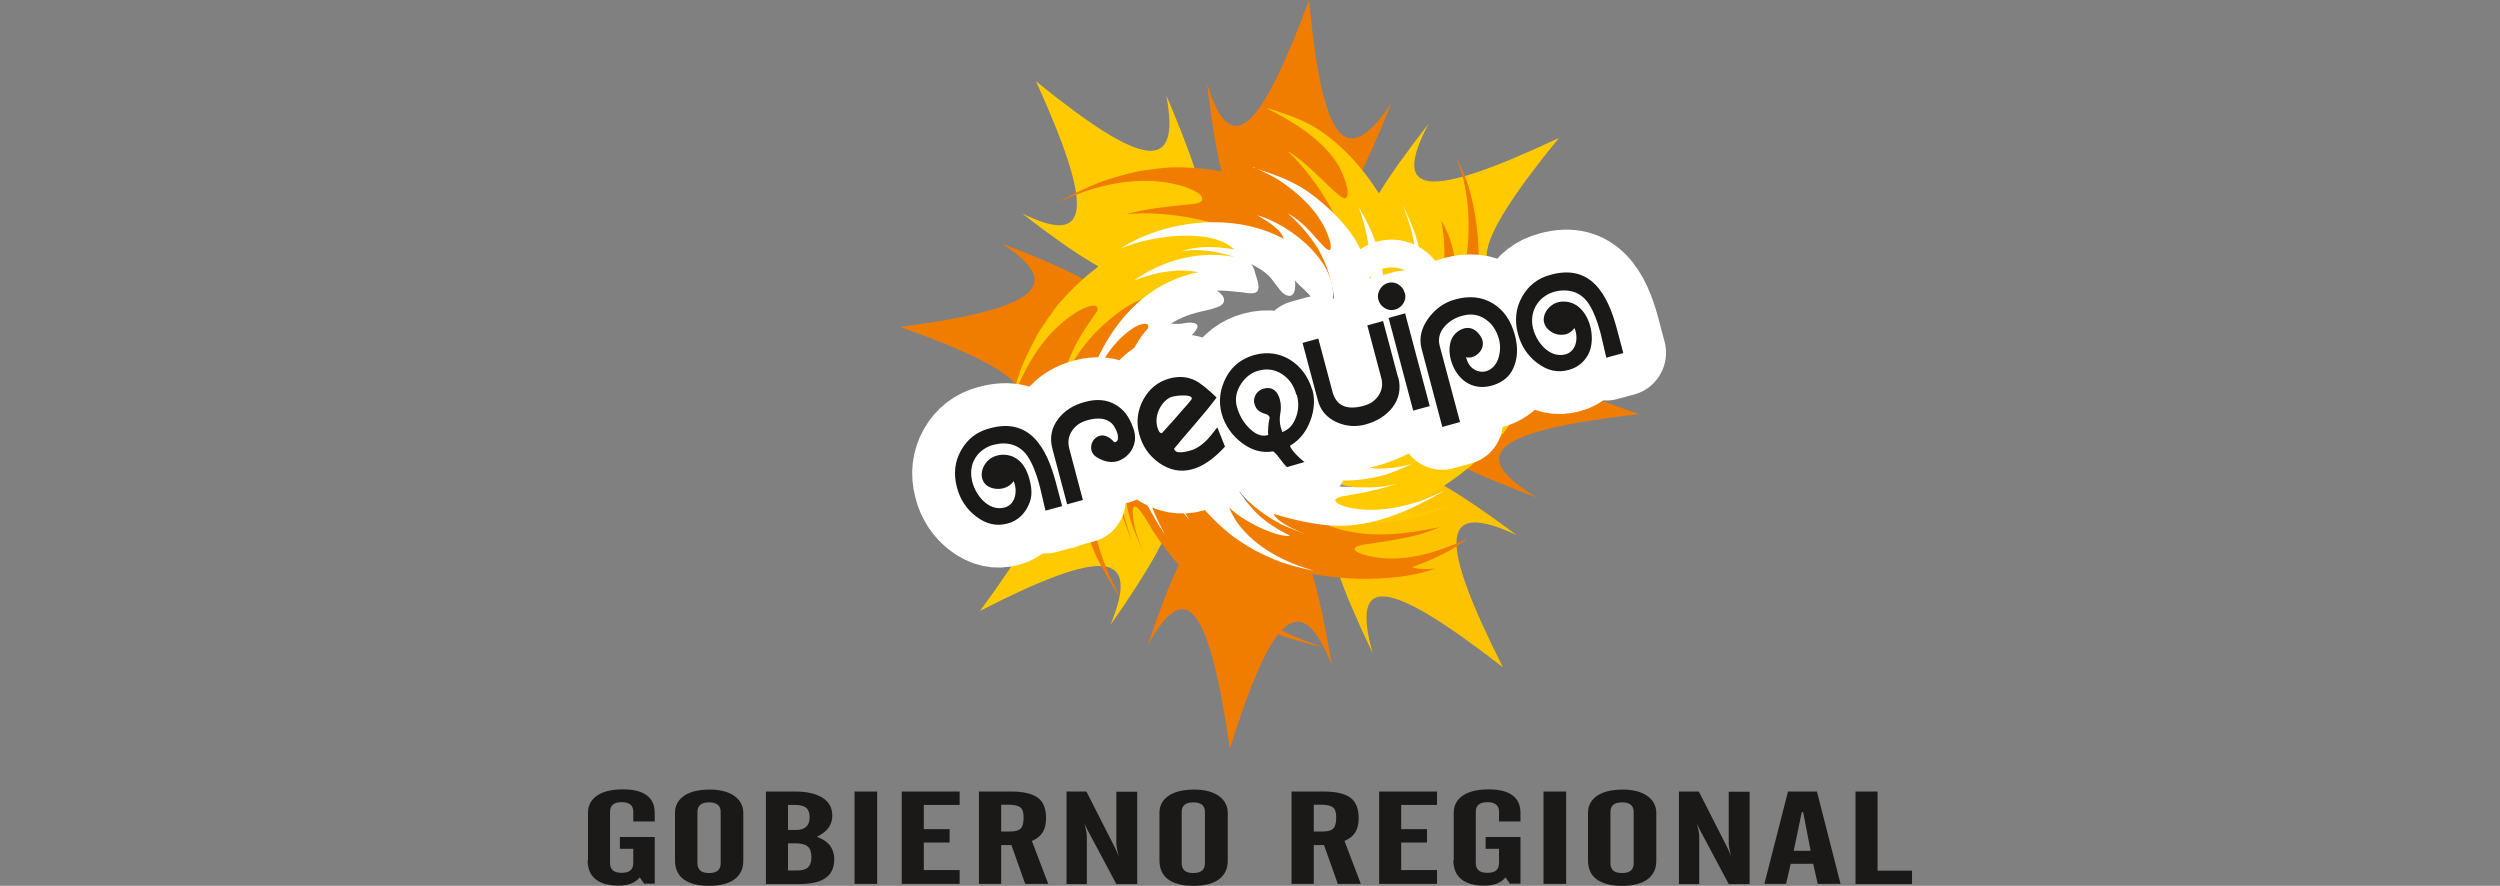 <svg width="127" height="45" viewBox="0 0 127 45" xmlns="http://www.w3.org/2000/svg"><rect x="0" y="0" width="127" height="45" fill="#808080" stroke="none"/><g fill-rule="evenodd"><path d="m66.5 0c.68 7.23 1.85 8.7 4.18 5.25-2.68 6.73-4.13 7.92-5.18 4.24-2.19 3.34-3.36 1.86-4.18-5.25 1.17 3.83 2.62 2.64 5.18-4.24z" fill="#f07c00"/><path d="m63.48 28.55c1.8-3.43 2.98-1.96 4.18 5.25-1.55-3.92-3.01-2.73-5.18 4.24-1.06-7.32-2.24-8.79-4.18-5.25 2.29-6.83 3.75-8.01 5.18-4.24z" fill="#f07c00"/><path d="m45.71 16.61c6.99-.92 8.45-2.11 5.18-4.24 6.51 2.48 7.77 3.93 4.28 5.23 3.15 1.98 1.6 3.19-5.28 4.25 3.64-1.41 2.46-2.89-4.18-5.25z" fill="#f07c00"/><path d="m73.9 20.03c-3.53-2.07-2.08-3.26 5.18-4.24-4.02 1.33-2.85 2.8 4.18 5.25-7.38.84-8.83 2.03-5.18 4.24-6.89-2.56-8.06-4.03-4.18-5.25z" fill="#f07c00"/><path d="m49.79 31.03c4.27-5.81 4.47-7.7.71-6.71 6.3-3.06 8.16-2.86 6.62.72 3.58-1.01 3.38.87-.71 6.71 1.55-3.76-.3-3.96-6.62-.72z" fill="#ffcb00"/><path d="m71.86 13c-3.97.92-3.77-.97.71-6.71-1.94 3.67-.08 3.87 6.62.72-4.66 5.72-4.86 7.6-.71 6.71-6.68 2.97-8.54 2.77-6.62-.72z" fill="#ffcb00"/><path d="m76.35 33.9c-5.89-4.57-7.75-4.77-6.62-.72-3.17-6.62-2.97-8.5.71-6.71-1.14-3.87.72-3.67 6.62.72-3.86-1.81-4.06.07-.71 6.71z" fill="#fec300"/><path d="m58.54 11.56c.76 3.78-1.1 3.57-6.62-.72 3.48 1.72 3.68-.16.71-6.71 5.51 4.47 7.36 4.68 6.62.72 1.07 2.52 1.67 4.2 1.82 5.19.45 2.24-.37 2.65-2.53 1.51z" fill="#ffcb00"/><path d="m64.42 5.5c1.35.44 2.08.71 2.89 1.31 1.57 1.15 2.73 2.8 3.6 4.54.15.31.29.64.46.93.3.5.38.02.39-.3 0-.76-.19-1.51-.44-2.22.25.66.45 1.29.59 1.88.1.59.17 1.14.19 1.66-.01 1.56-.33 3.28-1.43 4.45-.28.28-.84.69-.75-.03.03-.29.11-.59.18-.88.09-.48.17-.96.22-1.44-.16.27-.33.53-.58.71-.7.49-.73-.51-.75-.96-.02-.39.02-.79-.07-1.17-.53-2.4-1.9-4.79-3.52-6.31 1.17.65 2.65 2.52 2.94 2.4.38-.16-.21-1.44-.35-1.67-.79-1.31-2.29-2.21-3.59-2.88z" fill="#ffcb00"/><path d="m58.81 23.63c.14-.46.59-1.35.99-.54.2.39.31.86.45 1.28.07.19.14.41.23.64.76 1.87 1.91 3.28 3.53 4.46.48.31 1 .61 1.58.89-1.08-.45-2.04-1.02-3.03-1.64-.17-.11-1.16-.83-1.02-.14.07.3.25.58.41.84 1.28 1.82 3.34 2.86 5.4 3.49-.83-.18-1.6-.4-2.31-.64-.68-.28-1.31-.57-1.87-.87-.54-.33-1.04-.65-1.48-.98-1.25-1-2.25-2.12-3.13-3.46-.09-.15-.71-1.29-.92-1.23-.12.03-.1.33-.09.41.04.67.29 1.33.55 1.94-.28-.6-.51-1.17-.69-1.71-.45-1.7-.6-3.64.25-5.25.13-.23.73-1.14.89-.43.06.25.06.53.06.78.03.74.07 1.45.19 2.19z" fill="#f07c00"/><path d="m51.23 20.93c.19-.81.41-1.55.65-2.24.28-.66.58-1.26.88-1.8.33-.52.66-.99.98-1.41 1.01-1.18 2.11-2.08 3.44-2.86.21-.12.39-.22.55-.31.08-.04.98-.47.61-.63-.06-.02-.15-.04-.27-.05-.63-.04-1.27.14-1.86.34.6-.23 1.16-.43 1.7-.53 1.82-.35 5.04-.52 6.07.65.34.38 1.04 1.07.07 1.02-.3-.02-.67.13-.97.1-.47-.05-2.54.25-3.01.26.52.32 1.44.55.69.84-.4.15-.84.22-1.25.32-.19.04-.24.17-.45.23-1.29.4-2.3.98-3.12 1.75-.8.74-1.43 1.66-1.98 2.76.42-1.65.97-2.4 1.79-3.59.04-.16-.02-.28-.27-.25-.29.04-.56.19-.8.33-1.79 1.12-2.83 3.11-3.47 5.08z" fill="#ffcb00"/><path d="m69.4 24.82c-.4-.05-1.76-.12-1.92-.66-.11-.37.85-.46 1.22-.52.4-.07.67-.45 1.07-.54 2.73-.63 4.88-1.99 6.47-4.36-.54 1.45-2.19 3.61-2.52 3.83 1.92-.69 2.98-2.72 3.59-4.26-.2.92-.34 1.88-.83 2.77.23-.07.67-.5 1.05-1.12-.27.77-.78 1.59-1.3 2.21-1.01 1.21-2.31 2.2-3.64 2.99-.3.18-.63.34-.92.54-.5.34.02.37.34.35.77-.07 1.52-.34 2.23-.65-.64.31-1.26.56-1.84.75-1.9.51-3.97.62-5.77-.29-.27-.15-.55-.32-.75-.55-.47-.56.51-.44.78-.42.74.05 2-.02 2.74-.06z" fill="#ffcb00"/><path d="m56.85 30.29c-.46-.7-.84-1.39-1.17-2.05-.28-.67-.52-1.31-.7-1.91-.15-.61-.27-1.18-.35-1.71-.17-1.57-.09-3.04.25-4.58.09-.36.19-.73.26-1.09.02-.1.09-.37 0-.45s-.28.11-.34.16c-.44.44-.74 1.04-.99 1.61.23-.6.51-1.12.75-1.62.72-1.44 2.19-3.21 3.94-3.59.27-.06 1.22-.28.84.31-.13.2-.33.38-.5.55-.49.49-.85 1.5-1.28 2.05.55-.22 1.11-.21.84.57-.15.41-.38.81-.58 1.2-.09.18-.18.38-.27.59-.73 1.79-.89 3.52-.56 5.43.12.53.29 1.09.5 1.68-.45-1.04-.74-2.08-1.01-3.18-.05-.2-.25-1.37-.64-.85-.16.24-.23.54-.29.82-.38 2.1.35 4.23 1.33 6.06z" fill="#f07c00"/><path d="m71.44 20.39c-.31.12-.64.22-.97.22-.92-.02-.31-.76 0-1.13.26-.31.52-.61.77-.93 1.7-2.15 2.5-4.69 1.98-7.34 1.03 1.7.73 3.67.54 4.14 1.04-1.7 1.15-5.42.17-7.39 1.3 2.05 1.45 6.01.9 8.57-.1.47-.21.91-.31 1.31-.09.33-.23.67-.3 1-.13.6.32.2.51 0 .53-.59.9-1.31 1.21-2.03-.26.68-.55 1.29-.85 1.84-.96 1.53-2.15 2.78-3.81 3.5-.52.2-1.11.39-1.68.34-.73-.09-.06-.57.21-.77.56-.43 1.97-.45 1.62-1.32z" fill="#f07c00"/><path d="m74.52 27.38c-.49.45-1.83 1.11-2.79 1.43.28.12.82.12 1.2.06-.92.36-1.96.47-2.94.52-1.33.06-2.66-.07-3.97-.36-.24-.05-.45-.11-.63-.15-.1-.02-1.06-.31-.77.1.05.07.13.15.23.24.56.47 1.25.78 1.92 1.03-.65-.22-1.22-.52-1.78-.73-1.72-.67-4.31-2.87-4.9-4.97-.05-.19-.38-1.45.23-1.06.21.14.4.34.57.52.53.53 2.25 1.78 2.85 2.24-.11-.19-.75-1.17-.15-1.16.3 0 .53-.08.78.07.36.21.71.43 1.08.62.9.46 1.77.88 2.69 1.13 1.59.42 3.26.23 5-.13-1.19.52-2.42.67-3.69.86-.3.04-.54.1-.62.19-.1.13.19.29.68.41 1.7.4 3.45-.15 4.98-.85z" fill="#f07c00"/><path d="m65.45 11.96c.1.53.7 1.8-.05 1.36-.36-.21-.69-.52-1.01-.78-.15-.12-.29-.29-.5-.38-2.05-.93-4.32-1.46-6.66-1.29 1-.26 1.98-.37 3.01-.47.26-.02 1.23-.07.7-.53-.25-.2-.55-.31-.85-.41-1.5-.45-3.05-.3-4.53.12-.56.16-1.26.45-1.89.74.72-.41 1.53-.8 2.2-1.06.67-.25 1.31-.41 1.92-.55.6-.1 1.17-.17 1.69-.21 1.53-.03 2.93.19 4.39.66.15.05 1.28.52 1.38.32.05-.12-.14-.34-.2-.41-.45-.52-1.07-.89-1.67-1.2.6.28 1.15.59 1.63.9 1.32.98 2.4 2.18 2.87 3.8.14.49-.1 1.5-.1 2.02 0 .27-.25-.06-.49-.59-.37-.77-1.54-2.09-1.84-2.04z" fill="#f07c00"/><g fill="#fff"><path d="m63.64 8.5c1.03.35 2 .65 2.88 1.29.93.68 1.92 1.62 2.47 2.64.27.51.47 1.07.59 1.7.09.42.18-1.61-.55-3.59.67 1.09 1.38 2.76 1.22 4.3-.12 1.13-.45 2.74-1.47 3.44-.58.4-.25-.59-.2-.82.08-.34.14-.68.19-1.04-.12.2-.26.39-.44.53-.52.36-.52-.33-.52-.68 0-.28 0-.56-.01-.85-.08-1.01-.35-1.9-.84-2.78-.43-.68-.94-1.28-1.55-1.81.66.36 1.11.88 1.6 1.43.12.13.65.79.59.2 0-.08-.03-.19-.07-.31-.41-1.3-1.5-2.3-2.59-3.02-.39-.23-.82-.45-1.3-.65z"/><path d="m60.48 22.43c.1-.35.41-.95.71-.38.15.28.25.62.36.92.05.14.27-.17.34 0 .52 1.14 1.1 2.26 1.97 3.12.47.46 1.09.84 1.68 1.12-.63.14-2.49-.78-3.09-1.43.05.21.29.6.41.78.94 1.28 2.42 2.01 3.9 2.44-.6-.12-1.16-.27-1.67-.44-.5-.19-.95-.4-1.36-.61-.4-.23-.76-.46-1.08-.69-.92-.71-1.65-1.51-2.31-2.47-.08-.11-.35-.69-.5-.66-.09.02-.18.04-.18.1.03.48.09 1.21.76 2.16-.63-.57-1.15-1.95-1.24-2.64-.15-1.09-.13-2.18.43-3.16.1-.18.51-.8.63-.29.05.18.05.39.06.57.04.54.08 1.06.19 1.59z"/><path d="m55.08 20.33c.13-.58.26-1.13.46-1.62.84-2.05 2.46-4.28 5.31-4.88-.83-.19-1.96-.08-3.25.42.35-.22 2.49-1.84 5.51-1.12.38.09.57.36.66.77.04.18.39.92-.08.99-.16.02-.33 0-.49-.03-.46-.05-.91-.1-1.38-.1.39.26.56.64.03.84-.28.11-.6.17-.9.24-.13.04-.28.07-.43.12-1.26.41-2.01 1.18-2.81 2.25-.23.3-.43.63-.63 1.01.27-.73.44-1.43.92-2.03.11-.14.62-.79.11-.74-.2.02-.4.12-.57.23-1.19.79-1.91 2.22-2.46 3.64z"/><path d="m67.78 23.26c-.24-.07-.47-.16-.67-.31-.54-.43.17-.55.51-.6.3-.05.52-.25.81-.32 1.06-.24 1.9-.58 2.78-1.24.29-.22.68-.43.97-.74s.62-.64.9-1.04c-.45.72-.84 1.19-1.39 1.82-.15.17-.21.32.37.2.08-.02.19-.04.31-.1 1.12-.6 1.23-1.38 2.22-2.5.31-.34.46-.82.75-1.28-.09 3.01-2.32 5.88-5.76 6.59.33.19 1.86-.04 2.19-.2-.47.23-.91.41-1.34.56-1.39.39-2.89.49-4.22-.15-.2-.1-.41-.22-.57-.39-.36-.4.35-.33.55-.31.54.03 1.06.04 1.6 0z"/><path d="m59.15 27.11c-.34-.5-.62-.99-.87-1.47-.21-.48-.39-.94-.53-1.37-.12-.44-.21-.85-.27-1.23-.14-1.14-.09-2.2.14-3.32.04-.17.08-.33.11-.46.04-.17.27-.98-.16-.57-.31.31-.53.73-.7 1.13.06-.67.69-2.37 1.45-3.14.5-.51 1.15-.11 1.84-.26.22-.05.88-.09.61.33-.1.15-.23.28-.36.41-.35.36-.67.72-.97 1.12.26-.1.75-.19.7.25-.02.25-.16.51-.27.73-.41.9-.69 1.72-.79 2.72-.03.68.02 1.32.16 1.98.09.38-.11-.23.05.19-.35-.74-.24-.49-.46-1.28-.04-.13-.21-1-.48-.64-.12.16-.16.38-.2.57-.25 1.49.29 3.01 1 4.29z"/><path d="m69.59 20c-.24.09-.48.16-.73.17-.68 0-.26-.51-.01-.79.19-.22.39-.44.58-.66.66-.84 1.08-1.71 1.35-2.75.07-.35.14-.73.16-1.13.02-.42.05.13 0-.35.1.66.08.3.07.96 0 .19-.12 1.45.33.83.05-.07.11-.17.17-.29.6-1.29.52-2.82.22-4.17-.12-.45-.28-.93-.48-1.44.27.57.5 1.11.68 1.63.15.52.27 1.02.35 1.48.06.46.1.9.11 1.3 0 1.16-.19 2.21-.52 3.31-.08.24-.17.48-.22.72-.1.44.26.11.39-.03.39-.44.66-.97.89-1.5-.19.49-.4.94-.62 1.34-.24.38-.48.72-.72 1.02-.78.87-1.81 1.68-3.01 1.83-.28.03-.83 0-.41-.36.17-.15.36-.28.54-.41.3-.23.58-.46.86-.72z"/><path d="m73.46 24.87c-1.71 1.04-3.78 1.96-5.8 1.83-1.49-.1-2.85-.58-2.93-.58-.09 0 .16.23.21.28.41.33.91.55 1.4.73-.47-.16-.9-.33-1.29-.51-1.19-.65-2.31-1.57-2.8-2.88-.05-.14-.3-1.03.15-.76.16.1.3.24.43.37.4.38.8.73 1.25 1.06-.08-.13-.52-.95-.09-.96.22 0 .49.18.67.29.27.15.52.3.8.43.98.47 1.68.51 2.76.55.99.04 1.79.12 2.75-.15-.81.28-1.62.44-2.46.59-.17.03-1.01.12-.54.42.21.12.46.18.69.23 1.18.22 2.35.01 3.48-.35.41-.16.85-.35 1.32-.58z"/><path d="m65.78 14.23c.06.39 0 1.04-.54.71-.25-.16-.58-.76-.81-.95-.1-.09-.22-.19-.35-.28-1.42-.9-3.11-1.14-4.06-.94.76-.3 1.77-.25 2.68-.1-1.22-1.17-4.42-.65-5.76-.05.65-.43 1.46-.78 2.34-1.02 1.89-.5 4.12-.45 5.93.53-.12-.51-1.01-1-1.35-1.2 1.84.53 4.3 2.59 3.79 4.56-.08.31-.38.59-.67.19-.12-.17-.22-.36-.33-.53-.18-.29-.67-.65-.88-.92z"/><path d="m74.47 15.88c-.77 0-1.85 1.49-1.1 2.06.22.18 1.28-1.33 1.28-.03 0 .92-.58 1.89.93 1.62 1.15-.21 1.36-1.46.99-2.41-.22-.59-1.47-1.23-2.09-1.24z"/><path d="m53.96 25.71-.85.23-.28-1.2c-.21-.8-.45-1.34-.7-1.66-.38-.48-.95-.66-1.63-.49-.37.09-.66.29-.86.54-.28.35-.35.78-.28 1.19.12.75.82 1.69 1.68 1.46.57-.16.66-.88.45-1.34-.25.39-.81.5-1.23.3-.46-.22-.48-.77-.23-1.15.31-.48.93-.6 1.43-.39.46.2.7.65.83 1.12.14.52.16.92-.04 1.34-.2.45-.56.8-1.05.93-.58.16-1.09.04-1.61-.35-.49-.37-.82-.87-.98-1.49-.18-.67-.11-1.3.21-1.87s.8-.95 1.45-1.12c2.05-.57 2.9 1 3.36 2.72l.33 1.24zm2.53-4.19c-.27-.27-.7-.33-1.26-.17-.33.09-.58.26-.76.52-.19.27-.24.58-.15.92l.69 2.61-.8.22-.75-2.83c-.15-.57-.04-1.08.32-1.54.32-.4.76-.68 1.33-.83.61-.17 1.13-.12 1.58.15.39.23.67.6.85 1.1.07.17.12.35.12.53.02.52-.31.99-.78 1.19-.35.15-.78.09-1.19-.18-.68-.45.09-1.66.89-.77.07.08.24-.06.21-.19.03-.16-.11-.53-.3-.73zm5.3-1.31c-.25.34-.6.77-1.04 1.28-.59.68-.98 1.15-1.11 1.31.06.22.36.22.82.09.27-.07.53-.23.78-.47.14-.13.34-.37.6-.71l.39.98c-.56.61-1.11 1-1.67 1.15-.58.16-1.14.05-1.67-.32-.51-.36-.85-.84-1.02-1.47-.16-.61-.09-1.19.21-1.75.3-.55.74-.91 1.32-1.07.48-.13.92-.1 1.32.1.26.13.62.42 1.08.86zm-1.24.02c-.03-.1-.19-.15-.48-.14-.21 0-.39.03-.54.07-.24.06-.53.36-.66.67-.13.3-.15.59-.08.86.06.23.14.33.24.31.26-.28.77-.85 1.32-1.49.14-.16.21-.26.2-.28zm6.12-.43c.17.57.06 1.25-.2 1.8-.2.43-.52.8-.93 1.04v.04c.1.22.44.58.73.79l-.89.26c-.27-.24-.41-.57-.7-.8-.61.1-1.1-.07-1.58-.42-.46-.34-.87-.86-1.04-1.5-.17-.62-.09-1.24.23-1.85s.86-.97 1.44-1.13c1.36-.37 2.55.48 2.93 1.77zm-.82.24c-.12-.46-.36-.8-.73-1.04-.36-.23-.76-.29-1.19-.17-.37.1-.66.33-.89.68-.24.37-.31.75-.21 1.14.11.4.3.76.59 1.06.34.35.65.49 1.01.39-.02-.09-.02-.24 0-.44.01-.2.07-.43.07-.45-.01-.05-.07-.14-.18-.17-.24-.06-.46-.18-.55-.4-.07-.16-.09-.29-.04-.44.06-.22.23-.4.48-.46.73-.2.94.7.83 1.26-.06.33-.02.64.1.95.37-.15.54-.36.69-.74.14-.36.16-.75.05-1.15zm5.18-.88c.15.58.05 1.1-.31 1.56-.32.4-.77.68-1.34.84-.5.14-.99.1-1.45-.1-.51-.22-.84-.59-.98-1.11l-.78-2.93.8-.22.72 2.7c.19.71.71.95 1.57.72.34-.09.59-.26.76-.51.19-.28.24-.59.14-.94l-.7-2.64.8-.22.76 2.86zm5.93-2.13c.17.65.13 1.21-.09 1.69-.19.41-.51.67-.96.83-.95.33-1.79-.11-2.15-1.09-.23-.63-.19-1.45.51-1.74.33-.14.67-.05.93.34.25.37.12.78-.23 1-.14.09-.3.13-.5.09.09.27.19.5.46.64.52.27 1.03-.07 1.19-.6.1-.32.11-.64.03-.95-.12-.45-.35-.8-.7-1.03-.34-.23-.73-.29-1.16-.17-.38.1-.67.29-.9.54-.26.3-.35.63-.25 1l1.03 3.86-.9.25-1.05-3.96c-.15-.55-.02-1.08.37-1.6.36-.47.81-.78 1.34-.92.72-.2 1.35-.13 1.9.2s.93.87 1.13 1.63zm-4.33 3.6-.84.23-1.25-4.71.84-.23zm-1.26-5.74c.05.19.02.36-.08.52s-.24.27-.43.32c-.18.05-.36.02-.52-.08s-.27-.24-.32-.43c-.05-.18-.02-.35.08-.52s.24-.28.42-.33.36-.02.52.08.27.25.32.43zm11.08 3.05-.85.23-.28-1.2c-.21-.8-.45-1.34-.7-1.66-.16-.2-.35-.35-.56-.44-.31-.13-.67-.15-1.06-.06-.78.2-1.28.91-1.15 1.73.12.75.82 1.69 1.68 1.46.57-.16.66-.88.45-1.34-.25.39-.78.45-1.17.2-.8-.49-.24-1.49.53-1.54.94-.06 1.46.86 1.52 1.71.02.3-.02.6-.11.83-.18.45-.56.8-1.05.93-.58.16-1.09.04-1.61-.35-.49-.37-.82-.87-.98-1.49-.18-.67-.11-1.3.21-1.87s.8-.95 1.45-1.12c2.05-.57 2.9 1 3.36 2.72l.33 1.24z" stroke="#fff" stroke-linecap="round" stroke-linejoin="round" stroke-width="4.35"/></g><path d="m29.87 43.69v-2.41c0-.37.16-.66.47-.87s.75-.31 1.3-.31.94.1 1.21.3c.28.2.41.5.41.9v.43h-1.09v-.5c0-.16-.05-.28-.15-.36s-.24-.12-.44-.12-.34.04-.44.12-.15.2-.15.36v2.62c0 .16.05.28.15.37.1.08.24.12.44.12s.34-.04.44-.12.15-.21.15-.37v-.73h-.68v-.6h1.77v2.37h-.54l-.22-.32c-.12.15-.27.25-.45.32s-.39.1-.64.1c-.5 0-.89-.11-1.16-.33s-.4-.55-.4-.97zm6.74.17v-2.62c0-.16-.05-.28-.15-.36s-.24-.12-.44-.12-.34.04-.44.12-.15.2-.15.36v2.62c0 .16.05.28.15.37.1.08.24.12.44.12s.34-.04.44-.12.15-.21.15-.37zm-2.32-2.57c0-.37.16-.66.47-.87s.75-.31 1.3-.31c.52 0 .94.11 1.24.32.31.22.46.51.46.88v2.41c0 .41-.15.73-.45.95s-.73.33-1.29.33-.99-.11-1.29-.33-.44-.55-.44-.97zm5.73.87h.46c.21 0 .37-.06.48-.17.12-.11.17-.27.17-.47 0-.22-.06-.38-.17-.48-.12-.1-.31-.15-.57-.15h-.36v1.28zm0 2.06h.49c.24 0 .42-.05.54-.16.11-.11.17-.28.17-.51 0-.26-.06-.44-.19-.55s-.34-.16-.64-.16h-.36v1.38zm-1.11.68v-4.69h1.49c.6 0 1.06.11 1.39.32s.49.51.49.9c0 .23-.06.44-.19.62s-.33.33-.59.46c.3.11.52.26.66.44.14.19.22.42.22.7 0 .43-.15.75-.44.95-.29.21-.75.31-1.37.31h-1.66zm4.5 0v-4.69h1.15v4.69zm2.4 0v-4.69h2.94v.68h-1.82v1.23h1.31v.68h-1.31v1.4h1.82v.7zm5.05-4.02v1.36h.45c.26 0 .44-.05.54-.15s.15-.29.15-.56c0-.25-.05-.42-.16-.51s-.3-.14-.58-.14h-.41zm0 2.05v1.97h-1.13v-4.69h1.65c.62 0 1.07.11 1.35.32s.41.56.41 1.04c0 .29-.06.53-.17.71s-.29.33-.55.44l.83 2.18h-1.17l-.7-1.97h-.54zm3.32 1.97v-4.69h1.01l1.43 2.81c.03.05.06.13.1.21.04.09.08.18.12.29-.04-.14-.07-.26-.09-.38s-.04-.2-.04-.25v-2.67h1.06v4.69h-1.06l-1.38-2.59s-.02-.03-.03-.05c-.09-.18-.17-.33-.21-.46.04.17.07.3.09.41s.03.19.03.24v2.45h-1.05zm7.03-1.04v-2.62c0-.16-.05-.28-.15-.36s-.24-.12-.44-.12-.34.04-.44.12-.15.2-.15.36v2.62c0 .16.05.28.15.37.1.08.24.12.44.12s.34-.04.44-.12.15-.21.15-.37zm-2.31-2.57c0-.37.16-.66.47-.87s.75-.31 1.3-.31c.52 0 .94.11 1.24.32.31.22.46.51.46.88v2.41c0 .41-.15.73-.45.95s-.73.33-1.29.33-.99-.11-1.29-.33-.44-.55-.44-.97zm7.84-.41v1.36h.45c.26 0 .44-.05.54-.15s.15-.29.15-.56c0-.25-.05-.42-.16-.51s-.3-.14-.58-.14h-.41zm0 2.05v1.97h-1.13v-4.69h1.65c.62 0 1.07.11 1.35.32s.41.56.41 1.04c0 .29-.06.53-.17.71s-.29.33-.55.44l.83 2.18h-1.17l-.7-1.97h-.54zm3.32 1.97v-4.69h2.94v.68h-1.82v1.23h1.31v.68h-1.31v1.4h1.82v.7zm3.79-1.21v-2.41c0-.37.16-.66.47-.87s.75-.31 1.3-.31.94.1 1.21.3c.28.2.41.5.41.9v.43h-1.09v-.5c0-.16-.05-.28-.15-.36s-.24-.12-.44-.12-.34.04-.44.12-.15.2-.15.36v2.62c0 .16.05.28.15.37.1.08.24.12.44.12s.34-.04.44-.12.15-.21.15-.37v-.73h-.68v-.6h1.77v2.37h-.54l-.22-.32c-.12.15-.27.25-.45.32s-.39.1-.64.1c-.5 0-.89-.11-1.16-.33s-.4-.55-.4-.97zm4.56 1.21v-4.69h1.15v4.69zm4.58-1.04v-2.62c0-.16-.05-.28-.15-.36s-.24-.12-.44-.12-.34.04-.44.12-.15.2-.15.36v2.62c0 .16.05.28.15.37.1.08.24.12.44.12s.34-.04.44-.12.15-.21.15-.37zm-2.32-2.57c0-.37.16-.66.47-.87s.75-.31 1.3-.31c.52 0 .94.11 1.24.32.31.22.46.51.46.88v2.41c0 .41-.15.73-.45.95s-.73.33-1.29.33-.99-.11-1.29-.33-.44-.55-.44-.97zm4.62 3.61v-4.69h1.01l1.43 2.81c.03.05.06.13.1.21.04.09.08.18.12.29-.04-.14-.07-.26-.09-.38s-.04-.2-.04-.25v-2.67h1.06v4.69h-1.06l-1.38-2.59s-.02-.03-.03-.05c-.09-.18-.17-.33-.21-.46.04.17.07.3.09.41s.03.19.03.24v2.45h-1.05zm4.34 0 1.2-4.69h1.47l1.2 4.69h-1.16l-.23-1.02h-1.14l-.24 1.02h-1.11zm1.49-1.68h.86l-.38-1.96h-.07zm3.14 1.68v-4.69h1.12v4.02h1.75v.68h-2.87z" fill="#1b1918"/><path d="m53.96 25.71-.85.23-.28-1.2c-.21-.8-.45-1.34-.7-1.66-.38-.48-.95-.66-1.63-.49-.37.09-.66.29-.86.54-.28.35-.35.78-.28 1.19.12.75.82 1.69 1.68 1.46.57-.16.66-.88.45-1.34-.25.39-.81.5-1.23.3-.46-.22-.48-.77-.23-1.15.31-.48.93-.6 1.43-.39.46.2.7.65.83 1.12.14.52.16.92-.04 1.34-.2.45-.56.8-1.05.93-.58.16-1.09.04-1.61-.35-.49-.37-.82-.87-.98-1.49-.18-.67-.11-1.3.21-1.87s.8-.95 1.45-1.12c2.05-.57 2.9 1 3.36 2.72l.33 1.24zm2.53-4.19c-.27-.27-.7-.33-1.26-.17-.33.09-.58.26-.76.52-.19.27-.24.58-.15.92l.69 2.61-.8.22-.75-2.83c-.15-.57-.04-1.08.32-1.54.32-.4.76-.68 1.33-.83.61-.17 1.13-.12 1.58.15.39.23.67.6.85 1.1.07.17.12.35.12.53.02.52-.31.99-.78 1.19-.35.15-.78.09-1.19-.18-.68-.45.09-1.66.89-.77.07.08.24-.06.21-.19.03-.16-.11-.53-.3-.73zm5.3-1.31c-.25.34-.6.77-1.04 1.28-.59.68-.98 1.15-1.11 1.31.06.22.36.22.82.09.27-.07.53-.23.78-.47.14-.13.34-.37.6-.71l.39.98c-.56.61-1.11 1-1.67 1.15-.58.16-1.14.05-1.67-.32-.51-.36-.85-.84-1.02-1.47-.16-.61-.09-1.19.21-1.75.3-.55.74-.91 1.32-1.07.48-.13.92-.1 1.32.1.26.13.62.42 1.08.86zm-1.24.02c-.03-.1-.19-.15-.48-.14-.21 0-.39.03-.54.07-.24.06-.53.36-.66.67-.13.3-.15.59-.08.86.06.23.14.33.24.31.26-.28.77-.85 1.32-1.49.14-.16.21-.26.2-.28zm6.12-.43c.17.57.06 1.25-.2 1.8-.2.43-.52.8-.93 1.04v.04c.1.22.44.58.73.79l-.89.26c-.27-.24-.41-.57-.7-.8-.61.1-1.1-.07-1.58-.42-.46-.34-.87-.86-1.04-1.5-.17-.62-.09-1.24.23-1.85s.86-.97 1.44-1.13c1.36-.37 2.55.48 2.93 1.77zm-.82.24c-.12-.46-.36-.8-.73-1.04-.36-.23-.76-.29-1.19-.17-.37.1-.66.33-.89.68-.24.37-.31.75-.21 1.14.11.4.3.76.59 1.06.34.35.65.49 1.01.39-.02-.09-.02-.24 0-.44.01-.2.07-.43.07-.45-.01-.05-.07-.14-.18-.17-.24-.06-.46-.18-.55-.4-.07-.16-.09-.29-.04-.44.06-.22.23-.4.48-.46.73-.2.94.7.83 1.26-.06.33-.02.64.1.95.37-.15.54-.36.69-.74.14-.36.16-.75.05-1.15zm5.18-.88c.15.58.05 1.1-.31 1.56-.32.4-.77.68-1.34.84-.5.14-.99.1-1.45-.1-.51-.22-.84-.59-.98-1.11l-.78-2.93.8-.22.72 2.7c.19.71.71.95 1.57.72.34-.09.59-.26.76-.51.19-.28.24-.59.14-.94l-.7-2.64.8-.22.76 2.86zm5.93-2.13c.17.65.13 1.21-.09 1.69-.19.41-.51.67-.96.83-.95.33-1.79-.11-2.15-1.09-.23-.63-.19-1.45.51-1.74.33-.14.67-.05.93.34.25.37.12.78-.23 1-.14.09-.3.13-.5.09.09.27.19.5.46.64.52.27 1.03-.07 1.19-.6.1-.32.11-.64.03-.95-.12-.45-.35-.8-.7-1.03-.34-.23-.73-.29-1.16-.17-.38.1-.67.29-.9.54-.26.3-.35.63-.25 1l1.03 3.86-.9.25-1.05-3.96c-.15-.55-.02-1.08.37-1.6.36-.47.81-.78 1.34-.92.72-.2 1.35-.13 1.9.2s.93.87 1.13 1.63zm-4.33 3.6-.84.23-1.25-4.71.84-.23zm-1.26-5.74c.05.19.02.36-.08.52s-.24.27-.43.32c-.18.05-.36.02-.52-.08s-.27-.24-.32-.43c-.05-.18-.02-.35.08-.52s.24-.28.42-.33.36-.02.52.08.27.25.32.43zm11.08 3.05-.85.23-.28-1.2c-.21-.8-.45-1.34-.7-1.66-.16-.2-.35-.35-.56-.44-.31-.13-.67-.15-1.06-.06-.78.2-1.28.91-1.15 1.73.12.75.82 1.69 1.68 1.46.57-.16.66-.88.45-1.34-.25.39-.78.45-1.17.2-.8-.49-.24-1.49.53-1.54.94-.06 1.46.86 1.52 1.71.02.3-.02.6-.11.83-.18.45-.56.8-1.05.93-.58.16-1.09.04-1.61-.35-.49-.37-.82-.87-.98-1.49-.18-.67-.11-1.3.21-1.87s.8-.95 1.45-1.12c2.05-.57 2.9 1 3.36 2.72l.33 1.24z" fill="#1b1918"/></g></svg>